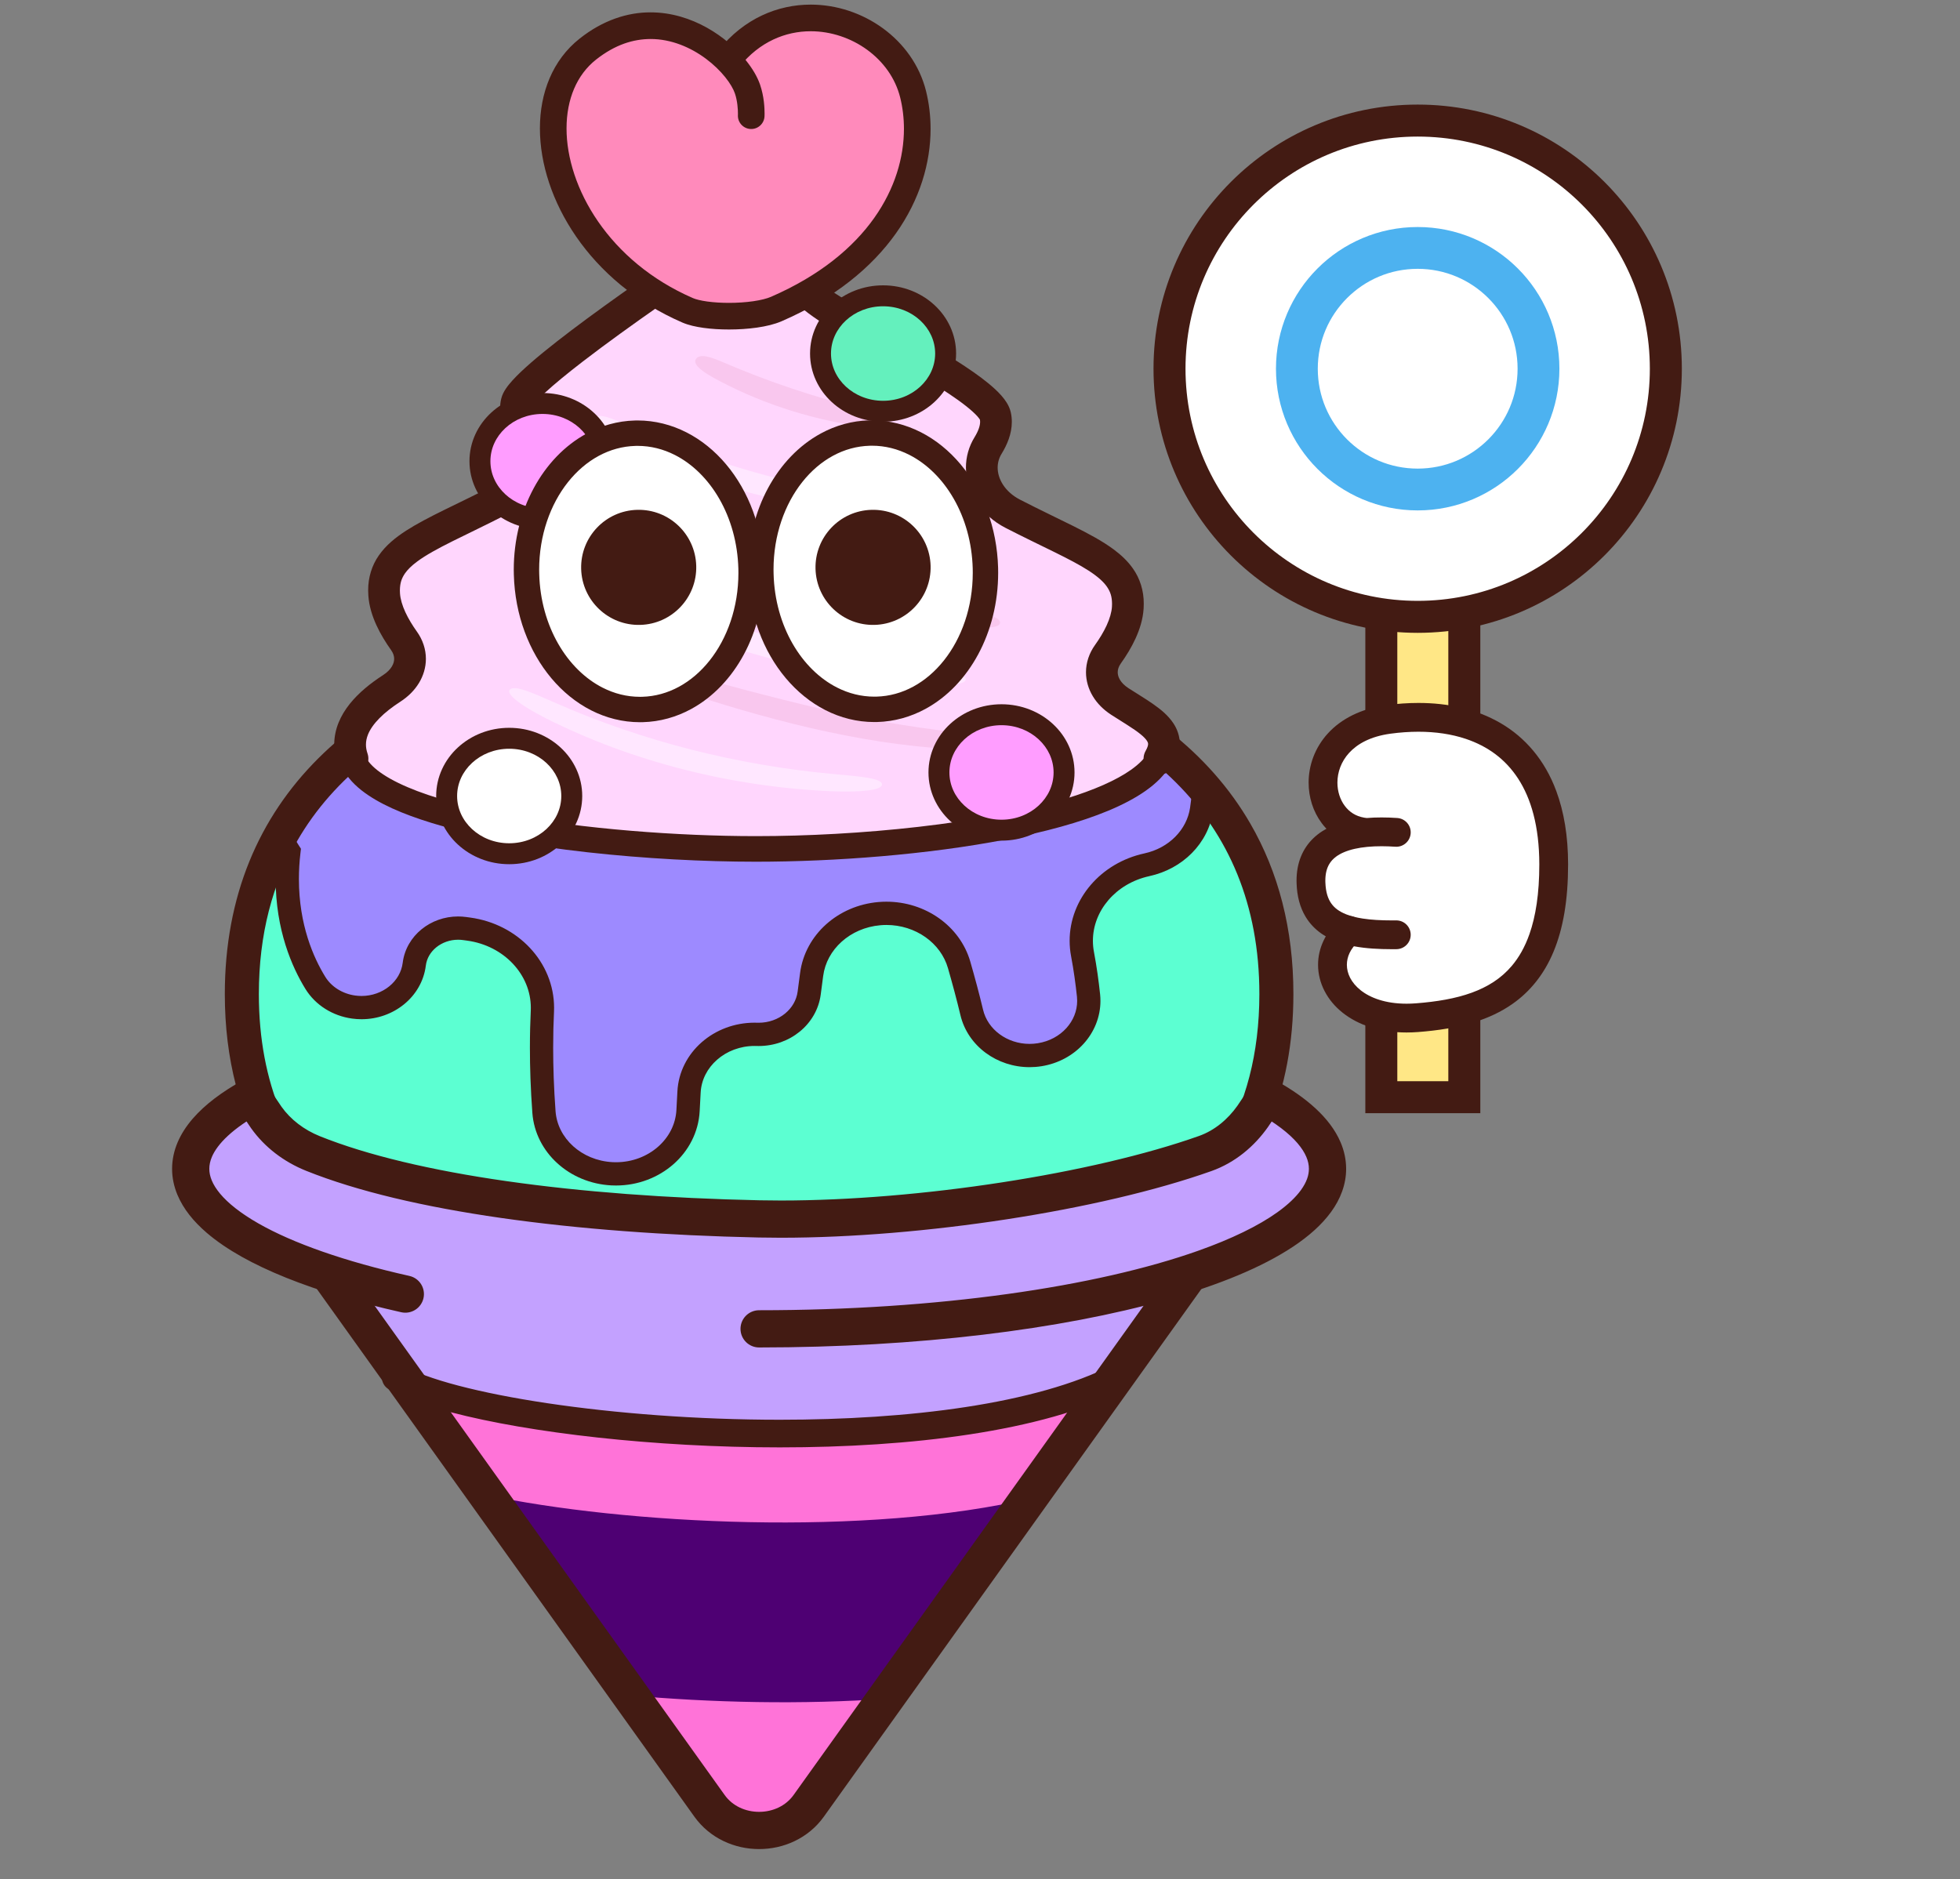 <?xml version="1.0" encoding="utf-8"?>
<!-- Generator: Adobe Illustrator 25.2.3, SVG Export Plug-In . SVG Version: 6.00 Build 0)  -->
<svg version="1.1" id="_x32_" xmlns="http://www.w3.org/2000/svg" xmlns:xlink="http://www.w3.org/1999/xlink" x="0px" y="0px"
	 viewBox="0 0 850 815" style="enable-background:new 0 0 850 815;" xml:space="preserve">
<rect x="0" y="0" width="850" height="815" fill="#808080" stroke="none"/>
<style type="text/css">
	.st0{fill:#FFE786;}
	.st1{fill:#431B13;}
	.st2{fill:#947061;}
	.st3{fill:#6B5047;}
	.st4{fill:#5CFFD2;}
	.st5{fill:#9D8AFF;}
	.st6{fill:#C3A1FF;}
	.st7{fill:#FF73D8;}
	.st8{fill:#4E0073;}
	.st9{fill:#FFD6FD;}
	.st10{fill:#FFE7FF;}
	.st11{fill:#F9C7EE;}
	.st12{fill:#FF8ABB;}
	.st13{fill:#FF9DFF;}
	.st14{fill:#64F0BD;}
	.st15{fill:#FFFFFF;}
	.st16{fill:#4DB2F0;}
</style>
<g>
	<rect x="599.044" y="119.913" class="st0" width="35.992" height="355.966"/>
	<polygon class="st1" points="635.036,475.879 635.036,468.94 605.976,468.94 605.976,126.848 628.095,126.848 628.097,475.879 
		635.036,475.879 635.036,468.94 635.036,475.879 641.972,475.879 641.972,112.974 592.105,112.974 592.105,482.816 
		641.972,482.816 641.972,475.879 	"/>
	<path class="st2" d="M175.779,561.283c-56.718-12.719-93.075-32.331-93.075-54.334c0-38.339,110.363-69.417,246.505-69.417
		c136.138,0,246.502,31.078,246.502,69.417c0,38.337-110.363,69.415-246.502,69.415"/>
	<path class="st1" d="M177.323,554.389c-27.907-6.243-50.651-14.223-65.847-22.925c-7.599-4.331-13.268-8.84-16.789-13.065
		c-1.766-2.11-3.001-4.133-3.784-6.024c-0.782-1.897-1.132-3.652-1.135-5.425c0.011-3.062,1.044-6.209,3.659-9.839
		c2.279-3.146,5.783-6.518,10.48-9.867c8.213-5.878,20.015-11.65,34.648-16.82c21.956-7.777,50.266-14.269,82.738-18.773
		c32.48-4.511,69.138-7.055,107.916-7.054c67.518-0.01,128.659,7.741,172.387,20.067c21.848,6.136,39.337,13.473,50.826,21.145
		c5.751,3.82,9.963,7.705,12.565,11.302c2.615,3.629,3.647,6.777,3.659,9.839c-0.012,3.061-1.045,6.207-3.659,9.836
		c-2.28,3.147-5.782,6.518-10.479,9.868c-8.215,5.877-20.016,11.649-34.649,16.819c-21.957,7.777-50.267,14.268-82.739,18.773
		c-32.478,4.512-69.135,7.056-107.91,7.055c-3.903,0-7.065,3.162-7.065,7.065c0,3.901,3.161,7.065,7.065,7.065
		c68.617-0.011,130.726-7.8,176.216-20.597c22.759-6.425,41.369-14.048,54.826-22.984c6.727-4.486,12.201-9.316,16.165-14.756
		c3.953-5.409,6.368-11.619,6.356-18.142c0.012-6.524-2.403-12.735-6.356-18.144c-3.467-4.762-8.097-9.053-13.7-13.059
		c-9.812-6.994-22.669-13.154-38.143-18.642c-23.204-8.207-52.311-14.833-85.509-19.447c-33.193-4.609-70.46-7.187-109.855-7.189
		c-68.623,0.01-130.732,7.799-176.22,20.597c-22.761,6.424-41.371,14.046-54.828,22.983c-6.725,4.485-12.199,9.318-16.163,14.757
		c-3.953,5.409-6.37,11.62-6.358,18.144c-0.003,3.725,0.784,7.396,2.212,10.832c2.51,6.033,6.859,11.344,12.49,16.188
		c8.476,7.251,19.983,13.578,34.109,19.279c14.126,5.682,30.881,10.686,49.782,14.927c3.806,0.855,7.583-1.54,8.439-5.346
		c0.856-3.807-1.539-7.585-5.345-8.44L177.323,554.389z"/>
	<path class="st3" d="M205.133,552.513c-45.864-8.691-75.264-22.095-75.264-37.134c0-26.201,89.247-47.441,199.34-47.441
		c110.09,0,199.338,21.24,199.338,47.441c0,26.202-89.248,47.442-199.338,47.442"/>
	<path class="st1" d="M206.11,547.353c-22.639-4.282-41.128-9.757-53.526-15.757c-6.196-2.981-10.84-6.11-13.674-8.989
		c-1.422-1.435-2.39-2.789-2.974-3.984c-0.585-1.203-0.813-2.227-0.817-3.244c0.008-1.734,0.688-3.676,2.78-6.139
		c1.815-2.119,4.676-4.453,8.509-6.762c6.706-4.056,16.328-8.031,28.223-11.583c35.728-10.705,91.769-17.721,154.577-17.708
		c54.697-0.007,104.231,5.297,139.736,13.753c17.735,4.211,31.978,9.253,41.36,14.547c4.692,2.632,8.136,5.327,10.209,7.752
		c2.091,2.462,2.771,4.405,2.779,6.139c-0.008,1.733-0.688,3.675-2.779,6.138c-1.815,2.119-4.676,4.453-8.509,6.762
		c-6.706,4.056-16.33,8.031-28.225,11.583c-35.725,10.705-91.766,17.721-154.571,17.708c-2.903,0-5.253,2.35-5.253,5.252
		c0,2.9,2.35,5.252,5.253,5.252c55.391-0.007,105.525-5.325,142.168-14.039c18.336-4.375,33.287-9.555,44.078-15.613
		c5.398-3.044,9.783-6.306,13.022-10.057c3.221-3.717,5.329-8.169,5.321-12.985c0.008-4.818-2.1-9.269-5.321-12.986
		c-2.83-3.284-6.548-6.187-11.045-8.906c-7.87-4.742-18.186-8.921-30.639-12.654c-37.314-11.143-93.96-18.134-157.583-18.148
		c-55.396,0.006-105.528,5.323-142.174,14.037c-18.336,4.375-33.287,9.554-44.078,15.612c-5.396,3.045-9.783,6.306-13.022,10.058
		c-3.219,3.717-5.328,8.168-5.319,12.986c-0.005,2.74,0.687,5.427,1.888,7.869c2.121,4.288,5.653,7.893,10.177,11.187
		c6.807,4.922,16.025,9.206,27.385,13.081c11.357,3.862,24.851,7.268,40.087,10.157c2.847,0.539,5.596-1.331,6.138-4.18
		c0.538-2.85-1.332-5.598-4.179-6.139L206.11,547.353z"/>
	<path class="st4" d="M553.539,431.146c0,108.67-100.433,150.648-224.336,150.648c-123.893,0-224.33-41.978-224.33-150.648
		c0-26.282,5.874-48.938,16.536-68.201c33.425-60.36,113.869-87.263,207.794-87.263c82.092,0,153.883,20.544,192.991,66.021
		C542.1,364.854,553.539,394.482,553.539,431.146z"/>
	<path class="st5" d="M497.404,375.067L497.404,375.067c-18.927,4.107-31.269,21.086-27.939,38.765
		c1.191,6.316,2.021,12.465,2.603,17.973c1.301,12.36-7.933,23.551-21.189,25.662c-13.562,2.158-26.51-5.945-29.46-18.351
		c-1.609-6.766-3.556-13.955-5.451-20.56c-4.079-14.241-18.727-23.656-34.616-22.282c-15.295,1.325-27.521,12.308-29.369,26.382
		l-1.062,8.073c-1.377,10.492-11.221,18.267-22.665,17.902c-15.566-0.497-28.681,10.636-29.439,24.994l-0.427,8.043
		c-0.85,16.029-15.691,28.347-33.051,27.431c-15.71-0.828-28.375-12.286-29.439-26.774c-1.271-17.274-1.233-32.002-0.68-43.692
		c0.835-17.697-13.03-33.088-32.022-35.664l-1.723-0.233c-10.698-1.45-20.575,5.551-21.815,15.465
		c-1.495,11.944-13.416,20.37-26.299,18.589c-6.986-0.967-13.109-4.823-16.601-10.489c-6.432-10.446-14.632-29.697-11.465-56.967
		c0,0-1.459-2.269-3.885-6.388c33.425-60.36,113.869-87.263,207.794-87.263c82.092,0,153.883,20.544,192.991,66.021
		c-0.303,3.37-0.682,6.489-1.095,9.334C519.387,362.805,509.928,372.35,497.404,375.067z"/>
	<path class="st1" d="M497.404,375.067l-1.07-4.931c-9.486,2.056-17.587,7.007-23.325,13.71c-5.741,6.696-9.141,15.193-9.138,24.207
		c0,2.212,0.203,4.464,0.638,6.731l-0.003-0.018c1.159,6.149,1.971,12.17,2.544,17.569l-0.003-0.016
		c0.062,0.601,0.091,1.203,0.091,1.801c-0.003,4.382-1.694,8.508-4.691,11.82c-2.995,3.301-7.277,5.729-12.366,6.542
		c-1.206,0.193-2.409,0.285-3.592,0.285c-4.853,0.002-9.429-1.569-13.006-4.216c-3.583-2.653-6.139-6.315-7.156-10.602
		c-1.636-6.878-3.6-14.129-5.51-20.785c-2.247-7.841-7.209-14.392-13.641-18.933c-6.439-4.546-14.374-7.137-22.754-7.138
		c-1.16,0-2.339,0.045-3.536,0.155l0.027-0.003c-8.727,0.758-16.636,4.272-22.664,9.684c-6.024,5.404-10.182,12.763-11.271,21.069
		l-1.062,8.071c-0.497,3.762-2.461,7.083-5.473,9.551c-3.009,2.456-7.03,3.977-11.422,3.975l-0.649-0.01l-0.118,5.046l0.176-5.043
		c-0.394-0.014-0.788-0.021-1.179-0.021c-8.788,0.002-16.889,3.18-22.942,8.489c-6.05,5.294-10.095,12.826-10.536,21.303
		l-0.426,8.042c-0.335,6.278-3.289,11.868-7.997,16.007c-4.709,4.127-11.141,6.692-18.2,6.69c-0.515,0-1.038-0.014-1.568-0.039
		h0.021c-6.701-0.351-12.694-2.972-17.086-6.96c-4.392-4-7.153-9.28-7.589-15.143c-0.741-10.092-1.032-19.297-1.032-27.514
		c0-5.677,0.132-10.879,0.361-15.565v-0.012c0.029-0.604,0.039-1.19,0.039-1.751c0.003-9.887-3.965-19.043-10.478-25.981
		c-6.511-6.952-15.591-11.762-25.945-13.164l-1.724-0.233c-1.167-0.16-2.335-0.238-3.491-0.238
		c-5.95,0.001-11.53,2.048-15.857,5.574c-4.32,3.514-7.421,8.605-8.153,14.505c-0.512,4.051-2.609,7.583-5.809,10.202
		c-3.194,2.607-7.459,4.204-12.037,4.202c-0.907,0-1.832-0.063-2.762-0.19l0.01,0.002c-5.587-0.771-10.367-3.851-12.996-8.137
		c-5.073-8.251-11.416-22.468-11.422-42.385c0.001-3.6,0.205-7.382,0.672-11.347l0.21-1.799l-0.976-1.519l-0.056-0.087
		c-0.285-0.447-1.637-2.585-3.726-6.134l-4.347,2.562l4.413,2.443c16.017-28.922,43.389-50.042,78.652-64.02
		c35.237-13.964,78.244-20.648,124.729-20.643c40.622-0.003,78.597,5.096,111.046,15.708c32.461,10.611,59.33,26.701,78.118,48.558
		l3.827-3.289l-5.027-0.453c-0.294,3.274-0.662,6.3-1.062,9.063c-0.695,4.755-2.947,9.096-6.392,12.588
		c-3.438,3.483-8.059,6.081-13.379,7.235L497.404,375.067l1.068,4.93c7.203-1.563,13.573-5.098,18.424-10.007
		c4.844-4.903,8.176-11.217,9.194-18.229c0.424-2.931,0.815-6.139,1.127-9.608l0.188-2.126l-1.388-1.616
		c-20.318-23.62-48.902-40.54-82.633-51.57c-33.748-11.028-72.715-16.202-114.181-16.205c-47.443,0.006-91.622,6.774-128.444,21.35
		c-36.795,14.564-66.357,37.076-83.765,68.513l-1.397,2.521l1.464,2.486c2.464,4.183,3.957,6.507,3.988,6.556l4.246-2.728
		l-5.012-0.59c-0.513,4.362-0.741,8.542-0.74,12.526c-0.006,22.104,7.093,38.227,12.92,47.677
		c4.353,7.047,11.821,11.679,20.205,12.84l0.01,0.002c1.378,0.188,2.758,0.281,4.125,0.281c6.913-0.003,13.396-2.382,18.414-6.469
		c5.015-4.077,8.597-9.958,9.447-16.773c0.394-3.144,2.012-5.881,4.518-7.936c2.501-2.043,5.859-3.305,9.477-3.304
		c0.695,0,1.409,0.049,2.13,0.147l1.729,0.234c8.086,1.096,15.033,4.831,19.939,10.065c4.904,5.244,7.745,11.912,7.748,19.08
		c0,0.445-0.009,0.872-0.026,1.285v-0.011c-0.235,4.856-0.374,10.219-0.374,16.054c0,8.454,0.296,17.906,1.062,28.254
		c0.63,8.622,4.732,16.316,10.868,21.873c6.135,5.569,14.327,9.092,23.336,9.568h0.021c0.677,0.034,1.365,0.052,2.059,0.052
		c9.506-0.002,18.283-3.442,24.848-9.187c6.562-5.733,10.944-13.88,11.43-23.067l0.426-8.043c0.296-5.576,2.908-10.549,7.112-14.248
		c4.197-3.686,9.948-5.987,16.286-5.985c0.271,0,0.547,0.006,0.823,0.014l0.059,0.003c0.273,0.007,0.57,0.01,0.888,0.01
		c6.721-0.001,12.978-2.31,17.801-6.247c4.821-3.925,8.247-9.561,9.097-16.053l1.063-8.071c0.759-5.77,3.635-10.939,8.012-14.876
		c4.374-3.931,10.224-6.57,16.792-7.137l0.026-0.003c0.85-0.078,1.723-0.115,2.609-0.115c6.288-0.001,12.215,1.958,16.93,5.29
		c4.718,3.34,8.191,7.998,9.762,13.473c1.879,6.554,3.809,13.679,5.394,20.337c1.603,6.767,5.647,12.455,10.977,16.386
		c5.332,3.938,11.98,6.189,19.003,6.19c1.709,0,3.442-0.135,5.177-0.409c7.33-1.169,13.701-4.707,18.257-9.729
		c4.554-5.012,7.31-11.569,7.307-18.599c0-0.936-0.047-1.878-0.144-2.829l-0.003-0.017c-0.592-5.616-1.439-11.896-2.663-18.377
		l-0.003-0.017c-0.312-1.62-0.456-3.228-0.456-4.826c0.003-6.462,2.421-12.626,6.712-17.642c4.288-5.008,10.433-8.814,17.798-10.414
		L497.404,375.067z"/>
	<path class="st6" d="M527.391,536.264L350.718,783.246c-10.189,14.243-32.833,14.243-43.022,0L131.024,536.264H527.391z"/>
	<path class="st7" d="M483.897,599.17l-14.768,20.65l-21.386,29.899l-19.94,27.871l-40.148,56.143l-2.133,2.976l-34.486,48.213
		c-1.629,2.278-3.582,4.187-5.747,5.739c-11.365,8.134-28.719,6.223-37.281-5.739l-35.528-49.658l-27.427-38.341v-0.009
		l-34.769-48.61l-7.227-10.112l-27.745-38.778c31.598,14.552,119.87,25.894,199.476,21.561c30.905-1.697,60.506-5.74,84.963-12.893
		C468.521,605.52,476.629,602.562,483.897,599.17z"/>
	<path class="st1" d="M168.616,602.582c6.601,3.758,15.731,6.992,27.096,9.994c17.018,4.468,38.961,8.246,63.511,10.933
		c24.548,2.682,51.678,4.264,78.953,4.265c28.228-0.001,56.597-1.692,82.427-5.645c25.836-3.966,49.126-10.144,67.351-19.435
		c2.947-1.504,4.118-5.115,2.615-8.061c-1.506-2.949-5.115-4.12-8.062-2.615c-16.433,8.406-38.681,14.44-63.718,18.261
		c-25.036,3.835-52.867,5.508-80.612,5.506c-35.743,0.003-71.365-2.771-100.778-7.167c-14.703-2.196-27.856-4.8-38.64-7.636
		c-10.77-2.815-19.227-5.94-24.18-8.8c-2.874-1.645-6.539-0.651-8.183,2.222c-1.644,2.873-0.65,6.536,2.223,8.181L168.616,602.582z"
		/>
	<path class="st8" d="M447.743,649.719l-19.94,27.871l-40.148,56.143l-2.133,2.976c-37.398,2.743-77.421,1.814-113.043-1.446
		l-27.427-38.341v-0.009l-34.769-48.61C270.654,661.159,376.267,666.695,447.743,649.719z"/>
	<path class="st1" d="M553.536,431.15h-7.38c-0.015,26.04-5.974,47.611-16.604,65.628c-7.985,13.512-18.647,25.063-31.68,34.875
		c-19.539,14.711-44.46,25.451-73.162,32.462c-28.696,7.015-61.129,10.302-95.504,10.299c-30.557,0.002-59.579-2.593-85.803-8.099
		c-39.366-8.252-72.298-23.073-95.094-45.061c-11.419-11.005-20.367-23.787-26.528-38.671c-6.152-14.882-9.52-31.907-9.523-51.433
		c0.011-26.038,5.975-47.945,16.64-66.448c8.01-13.873,18.707-25.86,31.76-36.112c19.572-15.37,44.493-26.795,73.168-34.335
		c28.669-7.544,61.055-11.201,95.38-11.199c30.508-0.002,59.488,2.886,85.687,8.829c39.322,8.908,72.255,24.695,95.118,47.54
		c11.444,11.431,20.427,24.62,26.604,39.803c6.168,15.185,9.538,32.396,9.541,51.921H553.536h7.376
		c0.012-28.297-6.579-52.988-18.615-73.823c-9.018-15.632-21.057-29.063-35.434-40.344c-21.574-16.928-48.361-29.059-78.527-36.997
		c-30.172-7.935-63.764-11.683-99.131-11.686c-31.439,0.002-61.473,2.965-88.951,9.195c-41.193,9.35-76.766,26.043-102.278,51.489
		c-12.743,12.714-22.916,27.623-29.85,44.688c-6.939,17.066-10.631,36.255-10.628,57.479c-0.013,28.293,6.581,52.719,18.655,73.134
		c9.041,15.312,21.116,28.331,35.512,39.16c21.607,16.251,48.39,27.633,78.529,35.005c30.149,7.365,63.694,10.719,99.01,10.722
		c31.39-0.002,61.382-2.655,88.833-8.415c41.149-8.649,76.724-24.27,102.302-48.874c12.771-12.293,22.977-26.844,29.928-43.659
		c6.956-16.814,10.647-35.85,10.644-57.074H553.536z"/>
	<path class="st1" d="M509.378,547.566L344.15,778.549c-1.723,2.4-3.938,4.188-6.512,5.427c-2.57,1.234-5.497,1.88-8.435,1.878
		c-2.941,0.002-5.868-0.644-8.436-1.878c-2.573-1.239-4.785-3.025-6.503-5.425L149.063,547.605
		c-2.594-3.627-7.637-4.461-11.262-1.867c-3.626,2.593-4.462,7.635-1.868,11.263l165.196,230.942
		c3.368,4.718,7.803,8.271,12.659,10.594c4.861,2.327,10.144,3.463,15.415,3.464c5.268-0.001,10.55-1.135,15.412-3.464
		c4.856-2.32,9.294-5.873,12.665-10.591l165.23-230.986c2.591-3.626,1.756-8.669-1.87-11.261c-3.627-2.595-8.669-1.757-11.26,1.869
		L509.378,547.566z"/>
	<path class="st9" d="M327.847,368.207c-68.208,0-165.845-12.356-174.969-39.147c-4.191-12.308,4.736-22.555,17.016-30.493
		c8.017-5.181,10.273-13.671,5.314-20.615c-4.179-5.852-8.144-13.133-8.6-20.137c-1.247-19.057,17.807-24.277,49.861-40.759
		c12.286-6.318,16.889-19.611,10.709-29.643c-2.538-4.116-4.094-8.606-3.127-12.864c2.183-9.608,60.164-49.474,90.651-69.87
		c6.85-4.582,17.947-2.7,21.139,3.684c0.503,1.001,1.427,2.694,2.724,4.77c6.374,10.204,16.506,18.9,29.142,25.221
		c18.966,9.486,61.636,31.835,63.935,41.973c0.969,4.258-0.588,8.748-3.123,12.865c-6.18,10.032-1.577,23.324,10.709,29.641
		c32.054,16.484,51.108,21.703,49.861,40.76c-0.457,7.004-4.421,14.286-8.601,20.136c-4.926,6.894-2.803,15.352,5.147,20.507
		c12.321,7.99,23.86,13.206,17.183,24.823C487.419,355.85,396.056,368.207,327.847,368.207z"/>
	<path class="st10" d="M365.246,221.146c9.335,0.962,17,0.775,17.309-1.834c0.324-2.676-6.9-4.038-15.768-5.546
		c-32.372-5.546-63.509-15.081-92.36-28.284c-7.894-3.63-14.433-6.481-16.348-4.293c-1.867,2.132,3.756,6.387,11.56,10.675
		C298.172,207.347,331.279,217.487,365.246,221.146z"/>
	<path class="st10" d="M395.144,296.441c12.928,1.146,23.486,0.916,23.692-1.684c0.221-2.699-9.941-4.027-22.407-5.728
		c-45.464-6.302-89.404-19.028-129.567-37.525c-10.989-5.091-19.907-9.29-21.819-7.081c-1.847,2.124,6.174,7.738,17.095,13.496
		C302.057,278.726,348.086,292.056,395.144,296.441z"/>
	<path class="st10" d="M360.843,343.201c11.977,0.456,21.672-0.35,21.665-2.954c0-2.706-9.4-3.477-20.916-4.505
		c-42.013-3.854-82.906-14.275-120.146-30.616c-10.189-4.5-18.456-8.231-20.342-6.006c-1.82,2.138,5.592,7.305,15.757,12.49
		C274.021,330.324,317.244,341.338,360.843,343.201z"/>
	<path class="st11" d="M414.616,271.24c10.183,1.339,18.577,1.611,19.074-0.99c0.509-2.646-7.436-4.453-17.271-6.349
		c-35.892-6.923-70.979-16.195-105.03-27.756c-9.333-3.169-17.069-5.503-18.557-3.118c-1.462,2.347,5.533,6.141,14.748,9.927
		C341.227,256.63,377.532,266.225,414.616,271.24z"/>
	<path class="st11" d="M413.377,325.014c11.539,0.594,20.919-0.115,20.948-2.718c0.036-2.706-8.982-3.571-20.038-4.732
		c-10.086-1.128-20.107-2.595-30.075-4.338c-9.953-1.815-19.848-3.89-29.702-6.139c-9.841-2.3-19.644-4.771-29.437-7.328
		c-9.779-2.592-19.55-5.263-29.336-7.946c-10.736-2.941-19.669-4.868-20.819-2.381c-1.147,2.481,7.1,5.879,17.63,9.399
		c9.618,3.178,19.316,6.236,29.125,9.106c9.824,2.839,19.76,5.48,29.824,7.832c10.083,2.301,20.293,4.309,30.61,5.922
		C392.447,323.235,402.888,324.367,413.377,325.014z"/>
	<path class="st11" d="M372.604,184.876c6.23,0.896,11.424,0.857,11.998-1.737c0.585-2.632-4.068-4.114-9.859-5.54
		c-21.136-5.203-41.463-12.003-60.994-20.408c-5.35-2.299-9.941-3.909-11.786-1.701c-1.823,2.176,1.845,5.18,7.051,8.111
		C328.05,174.178,349.954,181.506,372.604,184.876z"/>
	<path class="st1" d="M159.387,326.839c-0.489-1.433-0.682-2.695-0.682-3.9c0.003-1.463,0.288-2.867,0.889-4.366
		c0.897-2.233,2.576-4.665,4.994-7.103c2.409-2.44,5.524-4.861,9.036-7.128c3.347-2.163,6.097-4.887,8.039-8.062
		c1.941-3.166,3.041-6.811,3.038-10.535c0.008-4.135-1.374-8.271-3.892-11.786l-0.006-0.006c-1.903-2.663-3.715-5.61-5.041-8.504
		c-1.333-2.895-2.147-5.721-2.291-8.082l-0.004-0.033c-0.032-0.46-0.047-0.879-0.047-1.25c0.039-3.2,0.724-5.19,2.201-7.378
		c1.127-1.625,2.842-3.337,5.292-5.151c3.659-2.729,8.912-5.613,15.459-8.874c6.547-3.273,14.377-6.956,23.239-11.51
		c10.609-5.441,17.157-15.492,17.174-26.146c0.007-4.543-1.238-9.136-3.747-13.211l-0.006-0.013
		c-0.809-1.306-1.435-2.583-1.832-3.718c-0.4-1.139-0.568-2.117-0.565-2.901c0-0.43,0.041-0.767,0.109-1.047l0.014-0.065
		l-2.241-0.508l2.079,1.015c-0.003-0.002,0.074-0.13,0.162-0.506l-2.241-0.508l2.079,1.015c0-0.013,0.271-0.486,0.786-1.121
		c0.962-1.218,2.717-3.054,5.015-5.171c4.032-3.724,9.732-8.393,16.324-13.47c19.809-15.264,47.699-34.311,65.805-46.422
		c1.21-0.828,3.095-1.38,5.053-1.371c1.615-0.007,3.218,0.374,4.315,0.918c1.127,0.551,1.636,1.161,1.798,1.502l0.003,0.006
		c0.618,1.229,1.624,3.066,3.035,5.328c7.195,11.496,18.333,20.935,31.898,27.727c9.392,4.695,24.696,12.607,37.743,20.481
		c6.512,3.925,12.471,7.863,16.701,11.227c2.109,1.671,3.78,3.209,4.803,4.362c0.509,0.572,0.854,1.046,1.015,1.312l0.121,0.213
		l1.273-0.558l-1.351,0.309l0.077,0.249l1.273-0.558l-1.351,0.309c0.073,0.325,0.115,0.685,0.115,1.114
		c0.003,0.782-0.165,1.761-0.565,2.903c-0.397,1.14-1.023,2.421-1.83,3.736l0.012-0.02c-2.53,4.084-3.771,8.687-3.765,13.224
		c0,5.312,1.656,10.514,4.62,15.032c2.968,4.523,7.25,8.382,12.56,11.113c15.742,8.075,28.272,13.5,36.019,18.541
		c3.885,2.502,6.474,4.832,7.962,6.996c1.477,2.188,2.162,4.176,2.201,7.378c0,0.369-0.015,0.834-0.044,1.388l6.871,0.341
		l-6.865-0.447c-0.144,2.363-0.959,5.187-2.291,8.081c-1.327,2.896-3.139,5.841-5.042,8.504l0.004-0.007
		c-2.541,3.53-3.936,7.688-3.927,11.843c-0.003,3.678,1.07,7.287,2.982,10.432c1.913,3.153,4.63,5.859,7.942,8.006
		c5.1,3.292,9.789,6.027,12.665,8.384c1.445,1.161,2.392,2.197,2.839,2.902c0.45,0.734,0.485,0.986,0.503,1.406
		c0,0.411-0.12,1.31-1.053,2.948c-1.885,3.299-0.741,7.502,2.559,9.388c3.3,1.883,7.503,0.738,9.389-2.56
		c1.765-3.087,2.862-6.377,2.862-9.775c0.018-3.324-1.115-6.457-2.718-8.892c-2.432-3.686-5.647-6.188-9.009-8.554
		c-3.376-2.343-7.015-4.492-10.55-6.787c-1.776-1.153-2.953-2.419-3.662-3.594c-0.712-1.184-0.988-2.259-0.991-3.304
		c0.009-1.172,0.339-2.394,1.356-3.835l0.003-0.006c2.277-3.189,4.536-6.808,6.353-10.768c1.809-3.959,3.203-8.276,3.514-12.919
		l0.009-0.172l-0.003,0.066c0.029-0.631,0.061-1.316,0.061-2.069c0.039-5.633-1.632-10.942-4.662-15.232
		c-2.253-3.234-5.127-5.921-8.385-8.343c-4.904-3.629-10.739-6.743-17.507-10.134c-6.768-3.381-14.481-7.011-23.093-11.441
		c-3.303-1.697-5.744-3.977-7.347-6.422c-1.606-2.452-2.367-5.051-2.367-7.489c0.006-2.091,0.535-4.079,1.711-6.001l0.012-0.02
		c1.203-1.964,2.28-4.077,3.085-6.375c0.803-2.294,1.336-4.79,1.338-7.447c0-1.341-0.135-2.74-0.456-4.154
		c-0.373-1.624-1.015-2.936-1.732-4.116c-1.365-2.198-3.068-4.029-5.068-5.903c-3.494-3.243-7.962-6.52-13.042-9.893
		c-15.195-10.058-35.931-20.788-47.725-26.694c-11.703-5.849-20.83-13.802-26.383-22.712c-1.183-1.892-2.024-3.44-2.412-4.214
		l0.003,0.006c-1.835-3.645-4.861-6.144-8.068-7.706c-3.235-1.566-6.764-2.3-10.341-2.308c-4.303,0.009-8.766,1.079-12.703,3.694
		c-15.292,10.232-37.463,25.332-56.199,39.164c-9.375,6.924-17.88,13.513-24.343,19.13c-3.235,2.817-5.959,5.376-8.112,7.755
		c-1.079,1.197-2.024,2.344-2.843,3.567c-0.809,1.246-1.568,2.509-2.036,4.447l0.015-0.064c-0.344,1.455-0.48,2.88-0.48,4.221
		c0.003,2.658,0.536,5.157,1.341,7.453c0.81,2.302,1.892,4.418,3.103,6.387l-0.006-0.013c1.174,1.925,1.705,3.927,1.712,6.015
		c0,2.441-0.762,5.039-2.368,7.491c-1.603,2.447-4.042,4.725-7.339,6.423c-15.324,7.896-27.754,13.153-37.202,19.218
		c-4.709,3.051-8.777,6.38-11.794,10.695c-3.027,4.29-4.7,9.6-4.662,15.233c0,0.755,0.032,1.488,0.082,2.207l-0.003-0.032
		c0.312,4.643,1.706,8.96,3.515,12.92c1.817,3.96,4.076,7.58,6.353,10.769l-0.007-0.006c1.006,1.429,1.33,2.636,1.338,3.801
		c-0.003,1.052-0.288,2.152-1.023,3.368c-0.732,1.206-1.947,2.503-3.762,3.676c-5.498,3.562-10.568,7.627-14.498,12.537
		c-1.958,2.457-3.627,5.143-4.821,8.096c-1.192,2.946-1.893,6.17-1.89,9.518c-0.002,2.753,0.473,5.571,1.417,8.339
		c1.225,3.595,5.134,5.517,8.73,4.291C158.689,334.344,160.613,330.435,159.387,326.839L159.387,326.839z"/>
	<path class="st1" d="M498.004,326.293c-1.365,2.397-3.871,5.027-7.533,7.608c-6.392,4.537-16.172,8.819-28.063,12.446
		c-17.848,5.469-40.446,9.577-64.073,12.28c-23.637,2.709-48.329,4.029-70.489,4.028c-33.769,0.006-75.018-3.077-108.613-9.43
		c-16.786-3.165-31.678-7.174-42.575-11.849c-5.447-2.329-9.88-4.827-13.004-7.3c-3.149-2.478-4.874-4.852-5.523-6.807
		c-0.99-2.901-4.143-4.453-7.043-3.463c-2.902,0.988-4.453,4.141-3.464,7.043c1.629,4.741,4.951,8.613,9.153,11.939
		c7.401,5.803,17.851,10.295,30.472,14.173c18.916,5.771,42.717,9.932,67.5,12.696c24.775,2.758,50.496,4.097,73.097,4.099
		c34.44-0.006,74.571-3.103,108.343-9.629c16.892-3.272,32.187-7.384,44.522-12.529c6.168-2.579,11.606-5.416,16.165-8.636
		c4.55-3.222,8.268-6.838,10.753-11.14c1.527-2.659,0.609-6.05-2.047-7.577c-2.659-1.528-6.05-0.612-7.577,2.047L498.004,326.293z"
		/>
	<path class="st12" d="M325.785,50.177c0,0,0.314-5.99-1.633-11.608c-5.147-14.862-37.443-42.371-69.214-17.271
		c-30.187,23.847-14.389,88.278,43.281,113.298c8.03,3.483,29.148,3.483,38.454-0.562c52.846-22.973,66.606-63.94,59.314-93.163
		c-7.979-31.981-54.141-47.447-79.797-15.557"/>
	<path class="st1" d="M331.553,50.459c0.003-0.081,0.024-0.533,0.024-1.263c-0.015-2.302-0.168-7.239-1.965-12.513l-0.003-0.006
		c-1.224-3.502-3.315-6.985-6.097-10.46c-4.176-5.187-9.948-10.297-16.971-14.224c-7.012-3.912-15.333-6.63-24.407-6.632
		c-9.934-0.026-20.651,3.356-30.782,11.404c-5.823,4.593-10.173,10.528-13.009,17.19c-2.842,6.668-4.198,14.053-4.198,21.732
		c0.012,15.367,5.386,31.96,15.747,46.982c10.368,15.013,25.799,28.448,46.025,37.223c2.736,1.171,5.803,1.84,9.233,2.324
		c3.42,0.471,7.164,0.697,10.977,0.697c4.106,0,8.277-0.265,12.172-0.825c3.906-0.572,7.502-1.397,10.668-2.756l0.009-0.003
		c22.963-9.979,39.161-23.417,49.579-38.13c10.421-14.706,15.019-30.629,15.012-45.336c0-5.691-0.688-11.197-1.974-16.387
		l-0.003-0.008c-2.817-11.284-9.75-20.673-18.689-27.191C373.952,5.757,362.943,2.008,351.586,2
		c-7.106-0.003-14.348,1.485-21.189,4.715c-6.842,3.224-13.257,8.19-18.71,14.978c-2,2.487-1.607,6.124,0.882,8.124
		c2.486,1.999,6.124,1.605,8.124-0.882c4.418-5.495,9.398-9.296,14.633-11.77c5.236-2.469,10.756-3.609,16.259-3.612
		c8.78-0.007,17.516,2.955,24.507,8.062c6.997,5.111,12.197,12.27,14.289,20.655l-0.003-0.008c1.062,4.269,1.638,8.847,1.638,13.605
		c-0.006,12.315-3.823,25.85-12.891,38.658c-9.072,12.801-23.434,24.935-44.759,34.211l0.009-0.003
		c-1.671,0.737-4.491,1.465-7.724,1.922c-3.242,0.47-6.927,0.709-10.525,0.709c-3.341,0-6.621-0.207-9.4-0.589
		c-2.771-0.37-5.083-0.972-6.212-1.479c-18.233-7.913-31.952-19.925-41.117-33.191c-9.17-13.256-13.715-27.772-13.703-40.415
		c0-6.319,1.124-12.158,3.274-17.201c2.159-5.047,5.315-9.309,9.548-12.657c8.362-6.58,16.233-8.889,23.616-8.915
		c8.961-0.015,17.439,3.64,24.086,8.615c3.312,2.474,6.144,5.258,8.288,7.925c2.145,2.656,3.586,5.237,4.186,7.003l-0.003-0.006
		c1.132,3.211,1.351,7.193,1.336,8.743l-0.008,0.57l-0.004,0.123v0.003c-0.158,3.187,2.298,5.898,5.486,6.055
		c3.188,0.156,5.897-2.3,6.056-5.486L331.553,50.459z"/>
	<path class="st6" d="M475.986,566.722c0,21.954-65.709,39.752-146.762,39.752c-81.057,0-146.762-17.798-146.762-39.752
		c0-21.954,65.705-27.215,146.762-27.215C410.277,539.507,475.986,544.768,475.986,566.722z"/>
	<path class="st6" d="M329.209,576.364c136.138,0,246.502-31.078,246.502-69.415c0-11.305-9.595-21.977-26.616-31.408l-5.856,8.7
		c-5.023,7.1-12.018,13.038-20.592,16.081c-49.755,17.652-131.77,29.677-193.441,28.352
		c-80.003-1.719-150.741-11.211-193.452-28.358c-8.238-3.308-15.33-8.692-20.26-15.624l-6.172-9.152
		c-17.021,9.431-26.618,20.105-26.618,31.41c0,22.003,36.357,41.615,93.075,54.334"/>
	<path class="st1" d="M329.209,584.437c68.697-0.012,130.873-7.803,176.49-20.633c22.824-6.446,41.513-14.088,55.114-23.116
		c6.792-4.532,12.356-9.431,16.419-15.003c4.05-5.536,6.565-11.964,6.55-18.735c0.006-3.974-0.858-7.883-2.409-11.514
		c-2.336-5.462-6.118-10.307-10.907-14.73c-4.8-4.421-10.654-8.452-17.459-12.226l-6.482-3.591l-9.986,14.844l6.701,4.508
		l-6.591-4.665c-4.22,5.968-9.968,10.755-16.704,13.136c-22.904,8.135-53.437,15.189-85.595,20.141
		c-32.162,4.96-66.008,7.847-95.683,7.844c-3.148,0-6.254-0.034-9.294-0.095c-39.725-0.854-77.118-3.641-109.731-8.314
		c-32.607-4.662-60.467-11.257-80.879-19.465c-6.923-2.777-12.742-7.254-16.689-12.811l-6.578,4.68l6.693-4.515l-10.31-15.286
		l-6.467,3.587c-9.071,5.038-16.468,10.51-21.9,16.798c-2.707,3.147-4.918,6.521-6.469,10.16c-1.55,3.629-2.415,7.54-2.41,11.514
		c-0.005,3.865,0.813,7.673,2.288,11.219c2.595,6.228,7.051,11.652,12.766,16.567c8.603,7.357,20.198,13.719,34.389,19.447
		c14.192,5.711,30.994,10.726,49.938,14.976c4.349,0.975,8.668-1.758,9.644-6.109c0.974-4.352-1.758-8.67-6.109-9.645
		c-27.846-6.228-50.514-14.193-65.571-22.819c-7.528-4.29-13.104-8.74-16.514-12.837c-1.713-2.045-2.891-3.982-3.626-5.762
		c-0.737-1.786-1.055-3.404-1.059-5.038c0.004-1.679,0.34-3.344,1.12-5.189c1.163-2.749,3.422-5.897,6.995-9.184
		c3.559-3.288,8.383-6.679,14.343-9.977l-3.913-7.061l-6.694,4.513l6.244,9.261l0.042,0.056
		c5.912,8.307,14.275,14.599,23.831,18.438c22.297,8.939,51.161,15.664,84.603,20.464c33.434,4.789,71.412,7.608,111.685,8.474
		c3.159,0.065,6.37,0.099,9.633,0.099c30.707-0.003,65.226-2.96,98.145-8.032c32.925-5.082,64.188-12.254,88.534-20.882
		c10.415-3.705,18.656-10.795,24.483-19.025l0.053-0.078l5.913-8.778l-6.698-4.508l-3.915,7.06
		c7.95,4.393,13.862,8.974,17.486,13.206c1.817,2.114,3.07,4.117,3.849,5.953c0.779,1.845,1.115,3.508,1.121,5.189
		c-0.015,2.811-0.947,5.741-3.467,9.243c-2.195,3.032-5.618,6.337-10.251,9.639c-8.097,5.799-19.825,11.541-34.399,16.691
		c-21.865,7.744-50.12,14.226-82.539,18.724c-32.428,4.504-69.041,7.045-107.772,7.045c-4.461,0-8.074,3.613-8.074,8.074
		C321.135,580.823,324.747,584.438,329.209,584.437L329.209,584.437z"/>
	<path class="st13" d="M262.392,200.038c0,13.827-12.145,25.036-27.128,25.036c-14.983,0-27.128-11.209-27.128-25.036
		c0-13.828,12.145-25.037,27.128-25.037C250.246,175,262.392,186.209,262.392,200.038z"/>
	<path class="st1" d="M262.392,200.038h-4.541c-0.007,5.561-2.418,10.598-6.486,14.366c-4.065,3.753-9.75,6.129-16.1,6.129
		c-6.353,0-12.039-2.377-16.104-6.129c-4.068-3.768-6.479-8.805-6.485-14.366c0.006-5.564,2.417-10.6,6.485-14.368
		c4.065-3.754,9.751-6.13,16.104-6.13c6.35,0,12.035,2.377,16.1,6.13c4.068,3.768,6.479,8.804,6.486,14.368H262.392h4.538
		c0.007-8.267-3.653-15.747-9.406-21.042c-5.751-5.309-13.631-8.537-22.26-8.537c-8.633,0-16.513,3.227-22.263,8.537
		c-5.754,5.294-9.412,12.775-9.406,21.042c-0.006,8.266,3.653,15.747,9.406,21.039c5.75,5.309,13.63,8.538,22.263,8.538
		c8.629,0,16.509-3.228,22.26-8.538c5.753-5.292,9.412-12.773,9.406-21.039H262.392z"/>
	<path class="st13" d="M461.455,335.036c0,13.827-12.147,25.036-27.131,25.036c-14.982,0-27.127-11.209-27.127-25.036
		S419.342,310,434.325,310C449.308,310,461.455,321.209,461.455,335.036z"/>
	<path class="st1" d="M461.455,335.036h-4.541c-0.006,5.561-2.42,10.597-6.485,14.365c-4.068,3.754-9.754,6.13-16.104,6.13
		c-6.353,0-12.038-2.377-16.103-6.13c-4.068-3.768-6.479-8.804-6.486-14.365c0.007-5.562,2.418-10.599,6.486-14.367
		c4.065-3.754,9.75-6.13,16.103-6.13c6.35,0,12.036,2.376,16.104,6.13c4.065,3.768,6.479,8.805,6.485,14.367H461.455h4.538
		c0.007-8.267-3.653-15.747-9.405-21.042c-5.754-5.307-13.634-8.536-22.264-8.536c-8.632,0-16.512,3.228-22.263,8.537
		c-5.753,5.293-9.412,12.774-9.406,21.041c-0.007,8.265,3.653,15.747,9.406,21.039c5.751,5.309,13.631,8.537,22.263,8.537
		c8.63,0,16.51-3.227,22.264-8.535c5.753-5.294,9.412-12.776,9.405-21.041H461.455z"/>
	<path class="st14" d="M410.095,153.339c0,13.828-12.145,25.037-27.128,25.037c-14.983,0-27.128-11.209-27.128-25.037
		c0-13.827,12.145-25.036,27.128-25.036C397.95,128.303,410.095,139.512,410.095,153.339z"/>
	<path class="st1" d="M410.095,153.339h-4.541c-0.007,5.562-2.418,10.599-6.486,14.367c-4.065,3.753-9.75,6.129-16.1,6.129
		c-6.353,0-12.039-2.377-16.104-6.129c-4.067-3.768-6.479-8.805-6.485-14.367c0.006-5.563,2.418-10.599,6.485-14.367
		c4.065-3.754,9.751-6.13,16.104-6.13c6.35,0,12.035,2.376,16.1,6.13c4.068,3.768,6.479,8.804,6.486,14.367H410.095h4.539
		c0.006-8.267-3.654-15.748-9.406-21.041c-5.751-5.309-13.63-8.537-22.26-8.537c-8.633,0-16.513,3.227-22.263,8.537
		c-5.754,5.292-9.412,12.774-9.406,21.041c-0.006,8.265,3.653,15.746,9.406,21.04c5.75,5.309,13.63,8.538,22.263,8.538
		c8.63,0,16.509-3.228,22.26-8.538c5.753-5.294,9.412-12.775,9.406-21.04H410.095z"/>
	<path class="st15" d="M247.958,345.254c0,13.827-12.147,25.036-27.131,25.036c-14.979,0-27.128-11.209-27.128-25.036
		c0-13.828,12.148-25.037,27.128-25.037C235.811,320.217,247.958,331.426,247.958,345.254z"/>
	<path class="st1" d="M247.958,345.254h-4.541c-0.006,5.561-2.421,10.598-6.485,14.366c-4.068,3.753-9.754,6.129-16.104,6.129
		c-6.353,0-12.035-2.377-16.103-6.129c-4.065-3.768-6.48-8.805-6.486-14.366c0.006-5.564,2.421-10.6,6.486-14.368
		c4.068-3.754,9.75-6.13,16.103-6.13c6.35,0,12.036,2.377,16.104,6.13c4.064,3.768,6.479,8.804,6.485,14.368H247.958h4.538
		c0.006-8.267-3.653-15.749-9.406-21.042c-5.753-5.309-13.633-8.537-22.263-8.537c-8.63,0-16.509,3.227-22.263,8.537
		c-5.753,5.293-9.412,12.775-9.407,21.042c-0.006,8.265,3.654,15.747,9.407,21.039c5.754,5.309,13.633,8.538,22.263,8.538
		c8.63,0,16.51-3.228,22.263-8.536c5.754-5.294,9.412-12.776,9.406-21.041H247.958z"/>
	<path class="st15" d="M325.715,246.538c0.864,33.089-20.23,60.484-47.117,61.187c-26.886,0.703-49.384-25.551-50.252-58.641
		c-0.865-33.089,20.23-60.483,47.116-61.188C302.349,187.195,324.847,213.449,325.715,246.538z"/>
	<path class="st1" d="M325.715,246.538l-5.506,0.122c0.011,0.623,0.021,1.235,0.021,1.836c0.008,14.916-4.836,28.374-12.495,38.005
		c-3.827,4.821-8.342,8.683-13.286,11.365c-4.947,2.682-10.312,4.202-15.998,4.353h0.008c-0.294,0.008-0.6,0.01-0.921,0.01
		c-5.7-0.003-11.141-1.391-16.212-3.972c-7.598-3.867-14.333-10.471-19.233-19.01c-4.903-8.531-7.95-18.96-8.244-30.307
		c-0.018-0.646-0.03-1.252-0.03-1.819c-0.008-14.916,4.836-28.375,12.495-38.007c3.827-4.819,8.342-8.68,13.286-11.362
		c4.947-2.681,10.315-4.199,16.004-4.35l0.021-0.001c0.303-0.009,0.597-0.013,0.888-0.013c5.694,0.003,11.138,1.391,16.21,3.972
		c7.594,3.865,14.33,10.471,19.233,19.01c4.903,8.532,7.953,18.963,8.253,30.315v-0.023L325.715,246.538l5.503-0.147
		c-0.471-17.523-6.559-33.355-16.307-44.971c-4.88-5.806-10.687-10.559-17.189-13.873c-6.497-3.315-13.7-5.177-21.209-5.174
		c-0.412,0-0.818,0.008-1.215,0.019l0.021-0.001c-7.491,0.193-14.609,2.225-20.971,5.681c-9.553,5.188-17.425,13.52-22.919,23.732
		c-5.492,10.217-8.621,22.351-8.624,35.317c0,0.734,0.018,1.437,0.036,2.11c0.461,17.516,6.547,33.349,16.297,44.966
		c4.877,5.804,10.686,10.558,17.187,13.873c6.497,3.315,13.703,5.177,21.215,5.174c0.383,0,0.783-0.003,1.194-0.013h0.008
		c7.486-0.196,14.601-2.228,20.963-5.684c9.551-5.19,17.422-13.522,22.913-23.734c5.491-10.218,8.624-22.351,8.627-35.316
		c0-0.7-0.009-1.394-0.026-2.082v-0.024L325.715,246.538z"/>
	<path class="st1" d="M301.937,245.43c0.362,13.781-10.518,25.245-24.297,25.606c-13.783,0.361-25.245-10.518-25.608-24.3
		c-0.361-13.781,10.518-25.245,24.301-25.605C290.113,220.77,301.578,231.648,301.937,245.43z"/>
	<path class="st15" d="M427.348,246.466c0.868,33.09-20.228,60.485-47.113,61.188c-26.887,0.704-49.388-25.55-50.252-58.64
		c-0.865-33.089,20.23-60.484,47.116-61.188C403.986,187.122,426.483,213.376,427.348,246.466z"/>
	<path class="st1" d="M427.348,246.466l-5.506,0.122c0.011,0.625,0.021,1.24,0.021,1.844c0.009,14.914-4.836,28.371-12.495,38.002
		c-3.827,4.818-8.342,8.68-13.283,11.362c-4.947,2.681-10.312,4.201-15.998,4.352h0.009c-0.297,0.008-0.603,0.01-0.923,0.01
		c-5.701-0.003-11.145-1.391-16.212-3.973c-7.598-3.865-14.334-10.471-19.237-19.008c-4.9-8.531-7.948-18.958-8.239-30.305
		c-0.018-0.648-0.029-1.254-0.029-1.821c-0.009-14.916,4.835-28.376,12.495-38.007c3.826-4.819,8.341-8.681,13.285-11.362
		c4.948-2.682,10.316-4.2,16.004-4.35l0.018-0.001c0.309-0.01,0.603-0.013,0.894-0.013c5.694,0.003,11.139,1.391,16.21,3.972
		c7.595,3.865,14.33,10.469,19.23,19.008c4.904,8.531,7.953,18.962,8.251,30.314v-0.023L427.348,246.466l5.503-0.145
		c-0.468-17.523-6.554-33.356-16.304-44.973c-4.876-5.804-10.683-10.558-17.186-13.872c-6.498-3.313-13.701-5.175-21.21-5.172
		c-0.411,0-0.818,0.007-1.214,0.019l0.017-0.001c-7.491,0.193-14.61,2.223-20.971,5.679c-9.553,5.189-17.424,13.521-22.919,23.732
		c-5.491,10.219-8.621,22.353-8.623,35.319c0,0.734,0.017,1.437,0.035,2.11c0.459,17.516,6.544,33.349,16.291,44.964
		c4.88,5.806,10.687,10.559,17.189,13.873c6.497,3.315,13.703,5.177,21.216,5.174c0.382,0,0.782-0.003,1.196-0.013h0.009
		c7.486-0.194,14.6-2.226,20.96-5.682c9.553-5.19,17.421-13.522,22.912-23.731c5.492-10.216,8.624-22.349,8.627-35.314
		c0-0.702-0.009-1.4-0.026-2.089v-0.022L427.348,246.466z"/>
	<path class="st1" d="M403.577,245.43c0.359,13.781-10.521,25.245-24.301,25.606c-13.78,0.361-25.245-10.518-25.607-24.3
		c-0.36-13.781,10.521-25.245,24.3-25.605C391.75,220.77,403.215,231.648,403.577,245.43z"/>
	<path class="st15" d="M653.251,322.879c-13.385-10.612-31.866-13.426-51.019-10.852c-38.392,5.159-34.404,47.976-8.991,49.021
		c-14.024,1.143-25.195,6.778-24.698,21.902c0.4,12.139,6.81,17.99,16.56,20.607c-16.574,14.681-3.8,40.4,29.375,37.848
		c33.174-2.551,59.394-13.925,59.326-66.571C673.77,349.435,665.726,332.769,653.251,322.879z"/>
	<path class="st1" d="M591.576,354.637c-3.679-0.633-6.359-2.436-8.388-5.106c-2-2.667-3.189-6.272-3.186-10.079
		c0.009-4.468,1.576-9.093,5.106-12.944c3.542-3.837,9.148-7.093,17.954-8.293c4.101-0.552,8.142-0.839,12.071-0.839
		c7.372,0,14.334,1.006,20.56,3.098c9.354,3.164,17.033,8.605,22.654,17.196c5.6,8.601,9.182,20.631,9.212,37.171l3.207-0.007
		l-3.207-0.052v0.052h3.207l-3.207-0.052l-0.003,0.253c0,12.602-1.582,22.456-4.262,30.08c-2.009,5.727-4.612,10.211-7.685,13.841
		c-4.618,5.427-10.368,9.059-17.386,11.619c-7.003,2.547-15.234,3.916-24.228,4.604h0.008c-1.394,0.105-2.741,0.155-4.038,0.155
		c-9.13-0.003-15.728-2.534-19.886-5.832c-4.174-3.335-5.968-7.299-5.98-11.049c0.029-3.382,1.397-6.873,5.135-10.219
		c2.583-2.282,2.826-6.228,0.547-8.812c-2.282-2.586-6.23-2.829-8.812-0.547c-6.089,5.326-9.386,12.45-9.357,19.577
		c-0.012,7.936,3.971,15.536,10.712,20.841c6.756,5.341,16.212,8.53,27.64,8.527c1.618,0,3.276-0.062,4.983-0.191h0.008
		c8.568-0.664,16.871-1.893,24.639-4.339c5.824-1.835,11.354-4.369,16.356-7.887c7.516-5.259,13.724-12.786,17.828-22.747
		c4.124-9.968,6.259-22.29,6.262-37.622h-3.25l3.25,0.053v-0.053h-3.25l3.25,0.053l0.003-0.254v-0.009
		c-0.015-12.212-1.791-22.745-5.121-31.715c-4.958-13.459-13.568-23.313-24.145-29.46c-10.576-6.175-22.912-8.758-35.646-8.76
		c-4.532,0-9.126,0.328-13.732,0.948c-11.159,1.476-19.789,5.991-25.493,12.226c-5.714,6.222-8.4,13.971-8.391,21.389
		c0.003,6.342,1.92,12.526,5.668,17.554c3.721,5.024,9.436,8.821,16.336,9.951c3.4,0.568,6.618-1.729,7.188-5.13
		c0.568-3.401-1.729-6.62-5.13-7.188L591.576,354.637z"/>
	<path class="st1" d="M605.471,399.198c-0.603,0.008-1.215,0.009-1.833,0.009c-4.674,0.002-8.973-0.23-12.668-0.805
		c-2.774-0.426-5.197-1.047-7.2-1.846c-3.021-1.214-5.006-2.707-6.421-4.692c-1.398-1.996-2.409-4.744-2.568-9.118v-0.021
		c-0.012-0.291-0.018-0.539-0.018-0.743c0.011-3.215,0.67-5.406,1.65-7.115c0.747-1.283,1.712-2.345,3.009-3.314
		c1.932-1.444,4.68-2.622,8.079-3.389c3.391-0.772,7.394-1.131,11.65-1.129c1.939,0,3.932,0.075,5.965,0.215
		c3.438,0.235,6.418-2.363,6.656-5.804c0.235-3.441-2.365-6.421-5.804-6.656c-2.282-0.155-4.559-0.242-6.818-0.242
		c-4.391,0.001-8.723,0.314-12.868,1.113c-6.185,1.207-12.1,3.492-16.709,7.897c-2.288,2.192-4.176,4.918-5.423,8.047
		c-1.257,3.128-1.877,6.621-1.874,10.378c0,0.434,0.009,0.829,0.024,1.192v-0.021c0.17,5.499,1.445,10.387,3.888,14.445
		c1.818,3.039,4.268,5.538,7.045,7.441c4.179,2.865,9,4.463,14.106,5.414c5.118,0.944,10.589,1.238,16.298,1.241
		c0.638,0,1.297-0.001,1.977-0.009c3.447-0.039,6.209-2.866,6.171-6.314c-0.038-3.449-2.865-6.212-6.312-6.172L605.471,399.198z"/>
	<path class="st15" d="M722.435,159.923c0,59.44-48.185,107.623-107.622,107.623c-59.441,0-107.625-48.184-107.625-107.623
		S555.372,52.299,614.812,52.299C674.25,52.299,722.435,100.483,722.435,159.923z"/>
	<path class="st1" d="M722.435,159.923h-6.939c-0.007,27.824-11.26,52.952-29.49,71.195c-18.245,18.231-43.369,29.486-71.194,29.49
		c-27.828-0.004-52.956-11.259-71.197-29.49c-18.233-18.243-29.486-43.37-29.492-71.195c0.006-27.826,11.259-52.954,29.492-71.195
		c18.242-18.232,43.369-29.486,71.197-29.491c27.824,0.005,52.949,11.259,71.194,29.491c18.23,18.242,29.484,43.369,29.49,71.195
		H722.435h6.935c-0.003-63.275-51.287-114.558-114.557-114.562c-63.276,0.004-114.561,51.287-114.564,114.562
		c0.003,63.273,51.288,114.556,114.564,114.561c63.27-0.005,114.555-51.288,114.557-114.561H722.435z"/>
	<path class="st16" d="M667.202,159.923h-9.065c-0.003,11.993-4.835,22.767-12.689,30.637c-7.871,7.855-18.646,12.685-30.637,12.689
		c-11.992-0.004-22.766-4.834-30.637-12.689c-7.853-7.869-12.686-18.644-12.689-30.637c0.003-11.993,4.835-22.767,12.689-30.637
		c7.87-7.854,18.645-12.686,30.637-12.69c11.991,0.005,22.765,4.836,30.637,12.69c7.853,7.87,12.686,18.644,12.689,30.637H667.202
		h9.069c0.003-16.942-6.894-32.365-18.001-43.458c-11.095-11.107-26.516-18.006-43.458-17.999
		c-16.942-0.007-32.364,6.892-43.458,17.999c-11.106,11.093-18.004,26.514-18.001,43.458c-0.003,16.942,6.894,32.365,18.001,43.456
		c11.094,11.108,26.516,18.005,43.458,18.001c16.942,0.005,32.363-6.892,43.458-18.001c11.106-11.091,18.004-26.514,18.001-43.456
		H667.202z"/>
</g>
</svg>
